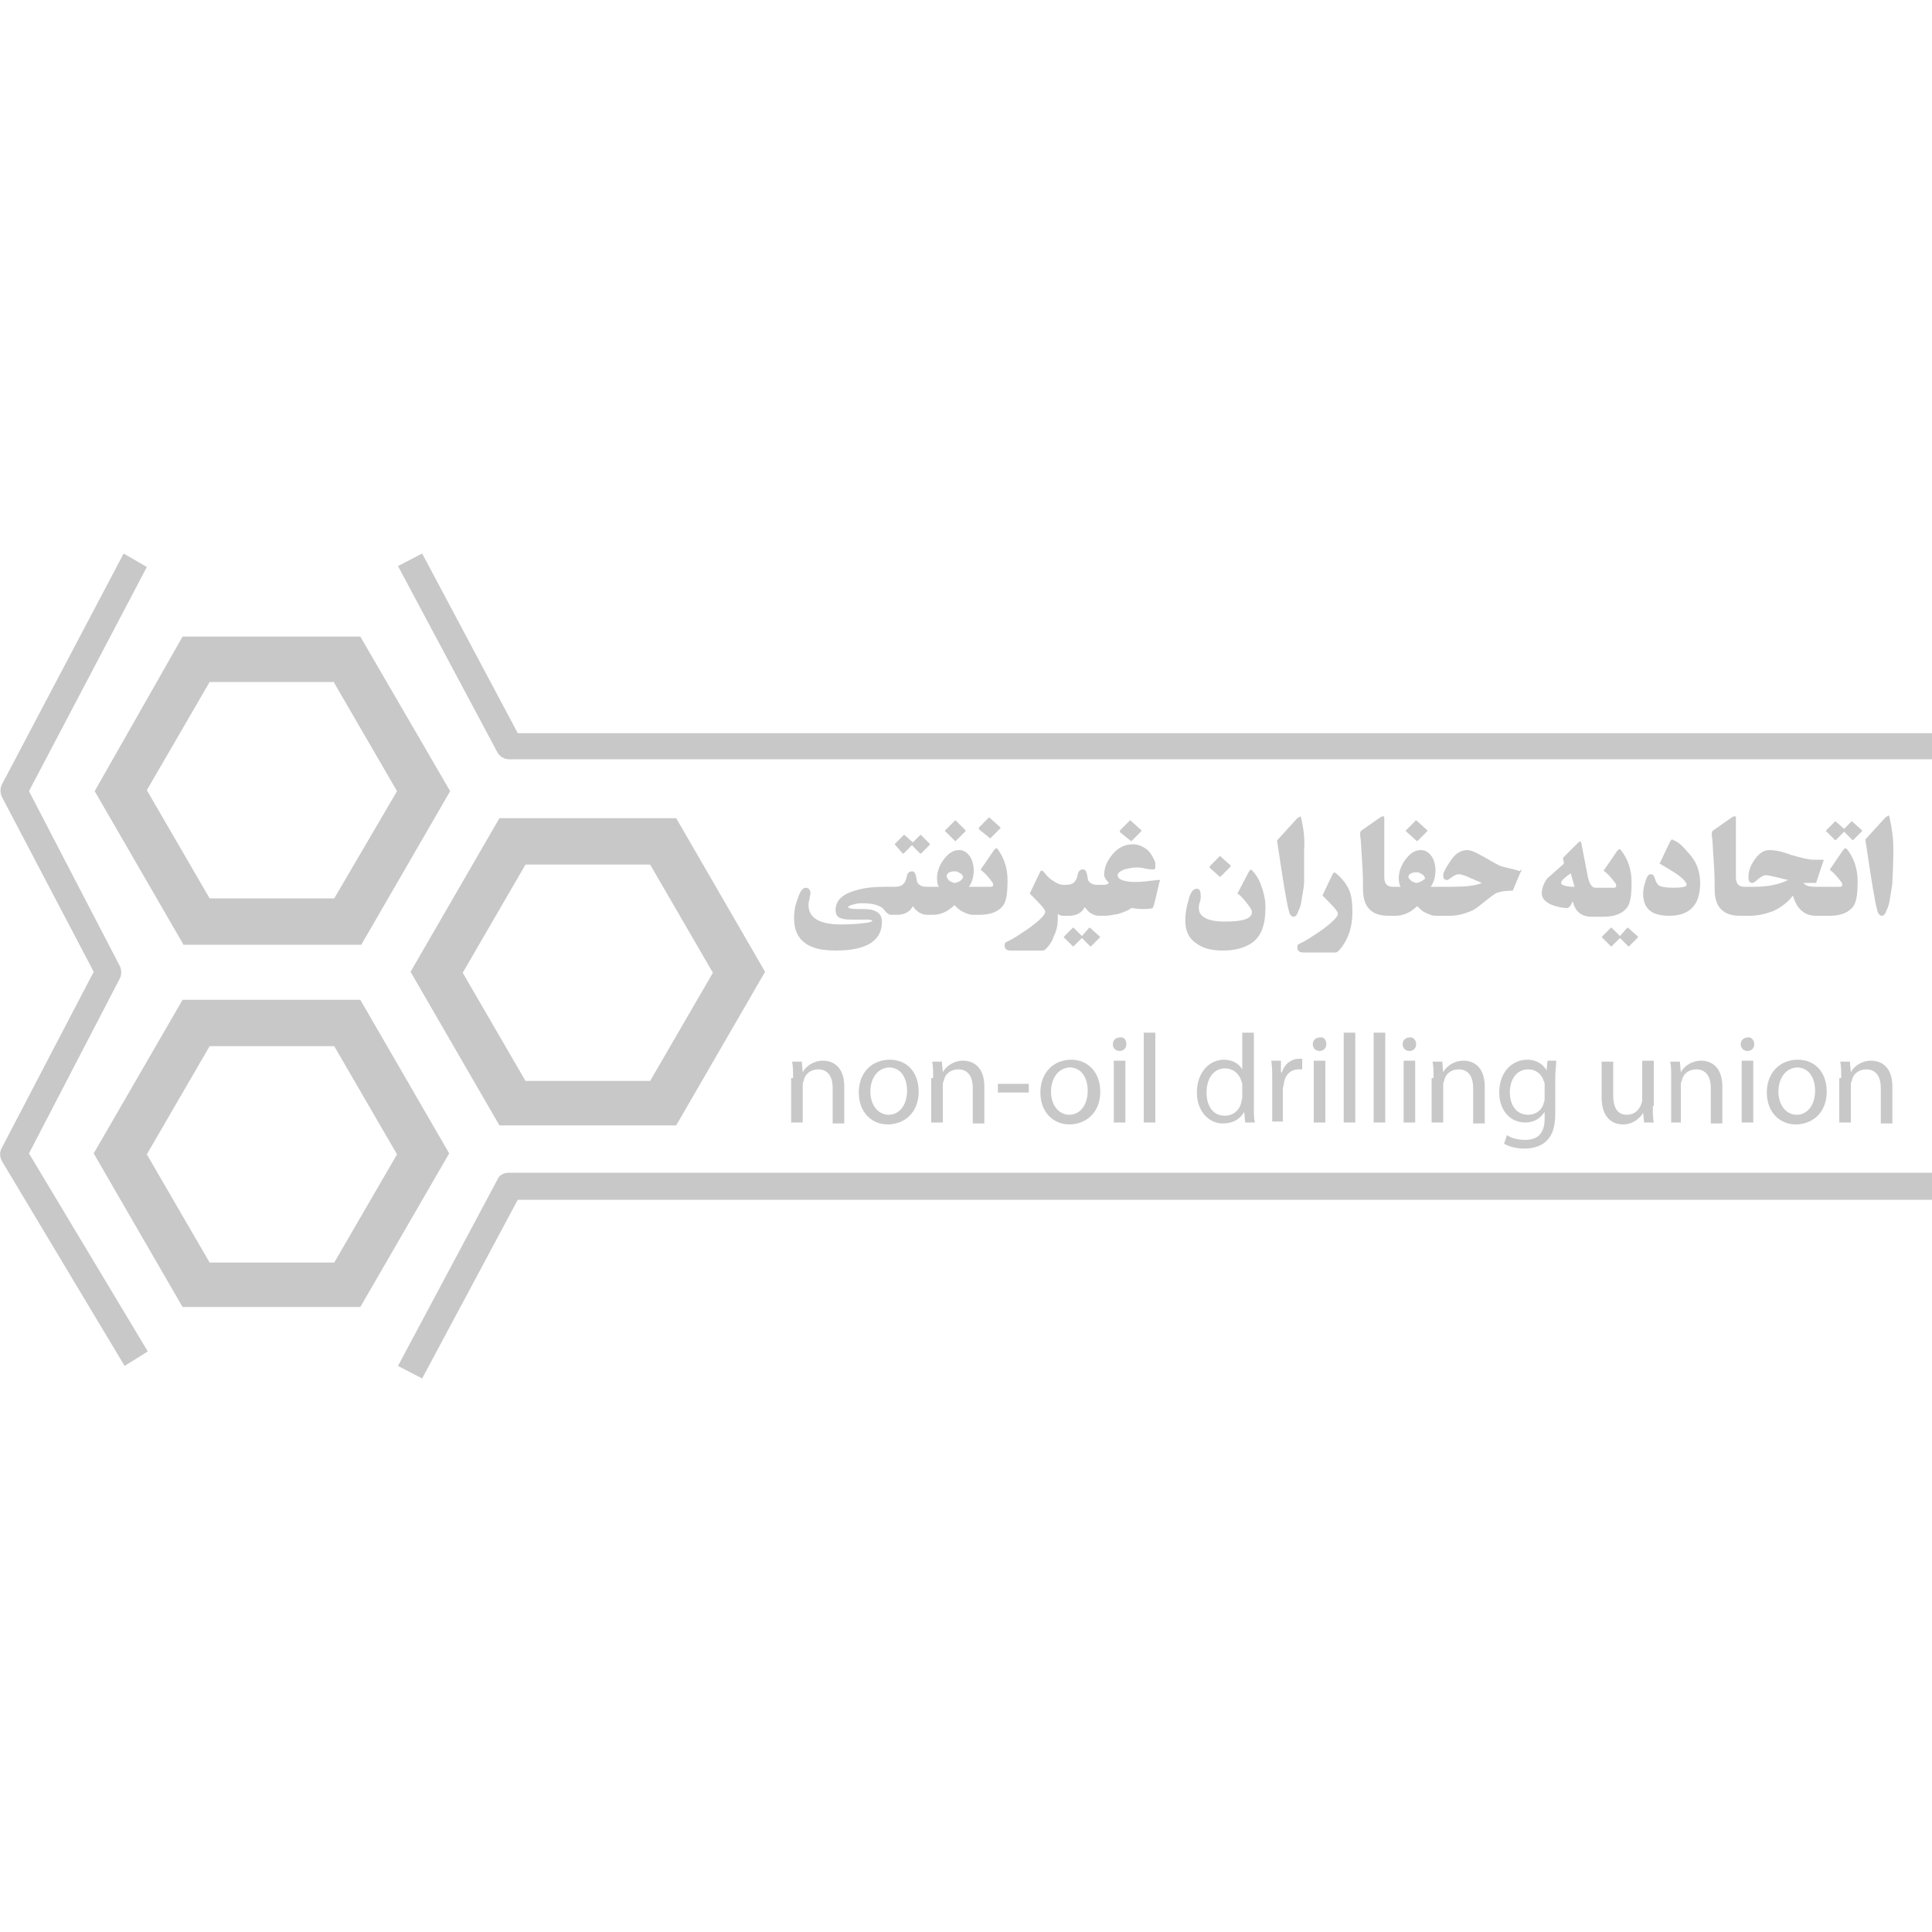 <?xml version="1.0" encoding="utf-8"?>
<!-- Generator: Adobe Illustrator 27.8.1, SVG Export Plug-In . SVG Version: 6.00 Build 0)  -->
<svg version="1.1" id="Layer_1" xmlns="http://www.w3.org/2000/svg" xmlns:xlink="http://www.w3.org/1999/xlink" x="0px" y="0px"
	 viewBox="0 0 200 200" style="enable-background:new 0 0 200 200;" xml:space="preserve">
<style type="text/css">
	.st0{fill:#C8C8C8;}
</style>
<g>
	<g>
		<path class="st0" d="M67.3,89.5l6.5,11.2l-6.5,11.2H54.4l-6.5-11.2l6.5-11.2H67.3 M70,84.7H51.7l-9.2,15.9l9.2,15.9H70l9.2-15.9
			L70,84.7L70,84.7z"/>
		<g>
			<path class="st0" d="M34.6,70.7l6.5,11.2L34.6,93H21.7l-6.5-11.2l6.5-11.2H34.6 M37.3,65.9H18.9L9.8,81.9l9.2,15.9h18.4l9.2-15.9
				L37.3,65.9L37.3,65.9z"/>
			<path class="st0" d="M34.6,108.3l6.5,11.2l-6.5,11.2H21.7l-6.5-11.2l6.5-11.2H34.6 M37.3,103.5H18.9l-9.2,15.9l9.2,15.9h18.4
				l9.2-15.9L37.3,103.5L37.3,103.5z"/>
		</g>
	</g>
	<g>
		<path class="st0" d="M43.7,142.7l-2.5-1.3l10.3-19.3c0.2-0.5,0.7-0.7,1.2-0.7H200v2.8H53.6L43.7,142.7z"/>
	</g>
	<g>
		<path class="st0" d="M200,78.6H52.7c-0.5,0-1-0.3-1.2-0.7L41.2,58.6l2.5-1.3l9.9,18.6H200V78.6z"/>
	</g>
	<g>
		<path class="st0" d="M12.9,141.4L0.2,120.2c-0.2-0.4-0.3-0.9,0-1.4l9.5-18.2L0.2,82.5c-0.2-0.4-0.2-0.9,0-1.3l12.6-23.9l2.4,1.4
			L3,81.9l9.4,18.1c0.2,0.4,0.2,0.9,0,1.3L3,119.4l12.3,20.5L12.9,141.4z"/>
	</g>
	<g>
		<path class="st0" d="M93.4,88.3c0.1,0.1,0.1,0.1,0.2,0l0.8-0.8l0.8,0.8c0.1,0.1,0.1,0.1,0.2,0l0.8-0.8c0.1-0.1,0.1-0.1,0-0.2
			l-0.8-0.8c-0.1-0.1-0.1-0.1-0.2,0l-0.7,0.7l-0.8-0.7c-0.1-0.1-0.1-0.1-0.2,0l-0.8,0.8c-0.1,0.1-0.1,0.1,0,0.2L93.4,88.3z"/>
		<path class="st0" d="M98.8,87c0.1,0.1,0.1,0.1,0.2,0l0.9-0.9c0.1-0.1,0.1-0.1,0-0.2L99,85c-0.1-0.1-0.2-0.1-0.2,0l-0.9,0.9
			c-0.1,0.1-0.1,0.2,0,0.2L98.8,87z"/>
		<path class="st0" d="M103.1,87.8c0,0-0.1,0.1-0.2,0.2l-1.3,1.9c-0.1,0.1-0.1,0.2,0,0.2c0.5,0.4,0.8,0.8,1.1,1.2
			c0.1,0.1,0.1,0.2,0.1,0.3c0,0.2-0.1,0.2-0.4,0.2h-1.2h-0.4h-0.5c0.3-0.4,0.5-1,0.5-1.7c0-0.5-0.1-0.9-0.3-1.3
			c-0.3-0.5-0.7-0.8-1.2-0.8c-0.7,0-1.2,0.4-1.7,1.1c-0.4,0.6-0.6,1.2-0.6,1.8c0,0.5,0.1,0.8,0.2,0.9h-0.6h-0.4H96
			c-0.5,0-0.8-0.1-1-0.4c-0.1-0.1-0.1-0.4-0.2-0.8c-0.1-0.3-0.2-0.4-0.4-0.4c-0.2,0-0.4,0.1-0.5,0.4c-0.1,0.5-0.2,0.7-0.3,0.8
			c-0.2,0.3-0.5,0.4-1,0.4h0v0h-0.9c-1.2,0-2.3,0.1-3.2,0.4c-1.4,0.4-2,1.1-2,2c0,0.5,0.2,0.8,0.7,0.9c0.3,0.1,0.7,0.1,1.4,0.1
			c0.4,0,0.9,0,1.3,0c0.2,0,0.4,0.1,0.4,0.1c0,0.1-0.1,0.1-0.4,0.2c-0.7,0.1-1.6,0.2-2.8,0.2c-2.3,0-3.4-0.7-3.4-2
			c0-0.1,0-0.4,0.1-0.6c0-0.3,0.1-0.5,0.1-0.6c0-0.4-0.2-0.6-0.5-0.6c-0.3,0-0.6,0.4-0.8,1.1c-0.3,0.7-0.4,1.4-0.4,2
			c0,0.9,0.2,1.6,0.6,2.1c0.7,0.9,1.9,1.3,3.7,1.3c3.2,0,4.8-1,4.8-3c0-0.6-0.3-1-1-1.2c-0.3-0.1-0.9-0.1-1.7-0.1
			c-0.5,0-0.8-0.1-0.8-0.2c0-0.1,0.1-0.1,0.3-0.2c0.3-0.1,0.7-0.2,1.1-0.2c0.8,0,1.4,0.1,1.8,0.3c0.3,0.1,0.5,0.3,0.7,0.6
			c0.2,0.2,0.4,0.3,0.5,0.3h0h0.4h0.3c0.7,0,1.3-0.3,1.6-0.9c0.4,0.6,0.9,0.9,1.5,0.9h0.1h0.4h0.1c0.7,0,1.5-0.3,2.2-1
			c0.2,0.2,0.4,0.4,0.7,0.6c0.4,0.2,0.8,0.4,1.2,0.4h0.2h0.4h0.1c1.1,0,1.9-0.3,2.4-0.9c0.4-0.5,0.5-1.4,0.5-2.7
			c0-1.3-0.4-2.4-1.1-3.3C103.2,87.9,103.1,87.8,103.1,87.8z M99.4,91.2c-0.2,0.1-0.4,0.2-0.6,0.2c-0.1,0-0.3-0.1-0.5-0.2
			C98.1,91,98,90.8,98,90.7c0-0.2,0.1-0.3,0.3-0.4c0.2-0.1,0.4-0.1,0.6-0.1c0.2,0,0.3,0.1,0.5,0.2c0.2,0.1,0.3,0.3,0.3,0.4
			C99.7,90.9,99.6,91,99.4,91.2z"/>
		<path class="st0" d="M102.4,86.7c0.1,0.1,0.1,0.1,0.2,0l0.9-0.9c0.1-0.1,0.1-0.1,0-0.2l-1-0.9c-0.1-0.1-0.2-0.1-0.2,0l-0.9,0.9
			c-0.1,0.1-0.1,0.2,0,0.3L102.4,86.7z"/>
		<path class="st0" d="M112.9,96.1c-0.1-0.1-0.1-0.1-0.2,0l-0.7,0.8l-0.8-0.8c-0.1-0.1-0.1-0.1-0.2,0l-0.8,0.8
			c-0.1,0.1-0.1,0.2,0,0.2l0.8,0.8c0.1,0.1,0.1,0.1,0.2,0l0.8-0.8l0.8,0.8c0.1,0.1,0.1,0.1,0.2,0l0.8-0.8c0.1-0.1,0.1-0.1,0-0.2
			L112.9,96.1z"/>
		<path class="st0" d="M119.8,91.1c-0.8,0.1-1.6,0.2-2.2,0.2c-0.4,0-0.7,0-1.1-0.1c-0.5-0.1-0.8-0.3-0.8-0.6c0-0.2,0.2-0.4,0.7-0.6
			c0.4-0.1,0.8-0.2,1.2-0.2c0.2,0,0.5,0,0.9,0.1c0.4,0.1,0.7,0.1,0.9,0.1c0.2,0,0.2-0.1,0.2-0.4c0-0.1,0-0.2,0-0.3
			c-0.2-0.5-0.4-0.9-0.8-1.3c-0.5-0.4-1-0.6-1.5-0.6c-0.8,0-1.5,0.3-2.1,1c-0.6,0.7-0.9,1.4-0.9,2.2c0,0.2,0.2,0.5,0.5,0.8
			c-0.1,0.1-0.3,0.2-0.5,0.2h-0.1h-0.4h-0.1c-0.5,0-0.8-0.1-1-0.4c-0.1-0.1-0.1-0.4-0.2-0.8c-0.1-0.3-0.2-0.4-0.4-0.4
			c-0.2,0-0.4,0.1-0.5,0.4c-0.1,0.5-0.2,0.7-0.3,0.8c-0.2,0.3-0.5,0.4-1,0.4h0v0h-0.2c-0.4,0-0.8-0.2-1.2-0.5
			c-0.2-0.1-0.5-0.4-0.9-0.9c-0.1-0.1-0.2-0.1-0.3,0l-1.1,2.3c1,1,1.6,1.6,1.6,1.9c0,0.3-0.6,0.9-1.7,1.7c-0.9,0.6-1.6,1.1-2.3,1.4
			c-0.2,0.1-0.2,0.2-0.2,0.4c0,0.3,0.2,0.5,0.6,0.5h3.3c0.2,0,0.3-0.1,0.4-0.2c0.3-0.3,0.6-0.7,0.8-1.3c0.3-0.6,0.4-1.2,0.4-1.7
			v-0.6c0.1,0.1,0.3,0.2,0.5,0.2v0h0h0.4h0.3c0.7,0,1.3-0.3,1.6-0.9c0.4,0.6,0.9,0.9,1.5,0.9h0.1h0.4h0.1c0.4,0,0.8-0.1,1.4-0.2
			c0.6-0.2,1.1-0.4,1.3-0.6c0.2,0,0.6,0.1,1.1,0.1c0.5,0,0.9,0,1.1-0.1c0.1,0,0.2-0.5,0.4-1.3l0.3-1.3c0-0.1,0.1-0.2,0.1-0.3
			C120.1,91.1,120,91.1,119.8,91.1z"/>
		<path class="st0" d="M117,87c0.1,0.1,0.1,0.1,0.2,0l0.9-0.9c0.1-0.1,0.1-0.1,0-0.2l-1-0.9c-0.1-0.1-0.2-0.1-0.2,0l-0.9,0.9
			c-0.1,0.1-0.1,0.2,0,0.3L117,87z"/>
		<path class="st0" d="M129.7,90.2c-0.1-0.1-0.2-0.2-0.2-0.2c0,0-0.1,0.1-0.2,0.2l-1.2,2.3c0.2,0.1,0.5,0.4,0.9,0.9
			c0.4,0.5,0.6,0.8,0.6,1c0,0.7-0.9,1-2.8,1c-1.8,0-2.7-0.5-2.7-1.4c0-0.1,0-0.3,0.1-0.6c0.1-0.3,0.1-0.4,0.1-0.6
			c0-0.5-0.1-0.8-0.4-0.8c-0.4,0-0.7,0.4-0.9,1.3c-0.2,0.7-0.3,1.3-0.3,2c0,1.1,0.4,1.9,1.2,2.4c0.7,0.5,1.6,0.7,2.7,0.7
			c1.3,0,2.3-0.3,3-0.8c1-0.7,1.4-1.9,1.4-3.7c0-0.8-0.2-1.6-0.5-2.4C130.3,91,130,90.5,129.7,90.2z"/>
		<path class="st0" d="M126.2,90.7c0.1,0.1,0.1,0.1,0.2,0l0.9-0.9c0,0,0.1-0.1,0.1-0.1c0,0,0-0.1,0-0.1l-1-0.9
			c-0.1-0.1-0.2-0.1-0.2,0l-0.9,0.9c-0.1,0.1-0.1,0.2,0,0.3L126.2,90.7z"/>
		<path class="st0" d="M134.7,84.7c0-0.1-0.1-0.2-0.1-0.2c0,0-0.1,0.1-0.3,0.2l-2.1,2.3c0.6,4.1,1,6.5,1.2,7.2
			c0.1,0.5,0.3,0.7,0.5,0.7c0.2,0,0.4-0.2,0.5-0.6c0.2-0.3,0.3-0.8,0.4-1.5c0.1-0.6,0.2-1.1,0.2-1.5c0-1.8,0-2.9,0-3.3
			C135.1,86.7,134.9,85.6,134.7,84.7z"/>
		<path class="st0" d="M138.3,90.4c-0.1-0.1-0.2-0.1-0.3,0l-1.1,2.3c1,1,1.6,1.6,1.6,1.9c0,0.3-0.6,0.9-1.7,1.7
			c-0.9,0.6-1.6,1.1-2.3,1.4c-0.2,0.1-0.2,0.2-0.2,0.4c0,0.3,0.2,0.5,0.6,0.5h3.3c0.2,0,0.3-0.1,0.4-0.2c0.9-1,1.4-2.3,1.4-4
			c0-1-0.1-1.8-0.4-2.4C139.3,91.4,138.9,90.9,138.3,90.4z"/>
		<path class="st0" d="M146.6,87c0.1,0.1,0.1,0.1,0.2,0l0.9-0.9c0.1-0.1,0.1-0.1,0-0.2l-1-0.9c-0.1-0.1-0.2-0.1-0.2,0l-0.9,0.9
			c-0.1,0.1-0.1,0.2,0,0.2L146.6,87z"/>
		<path class="st0" d="M157.1,90.1c-0.7-0.2-1.3-0.3-1.6-0.4c-0.4-0.1-1-0.5-1.9-1c-0.7-0.4-1.3-0.7-1.7-0.7c-0.7,0-1.3,0.4-1.8,1.2
			c-0.4,0.6-0.7,1.1-0.7,1.4c0,0.3,0.1,0.5,0.4,0.5c0.1,0,0.2-0.1,0.5-0.3c0.3-0.2,0.5-0.3,0.7-0.3c0.2,0,0.6,0.1,1,0.3l1.4,0.6
			c-0.7,0.3-1.7,0.4-3.2,0.4h-1.2h-0.4h-0.5c0.3-0.4,0.5-1,0.5-1.7c0-0.5-0.1-0.9-0.3-1.3c-0.3-0.5-0.7-0.8-1.2-0.8
			c-0.7,0-1.2,0.4-1.7,1.1c-0.4,0.6-0.6,1.2-0.6,1.8c0,0.5,0.1,0.8,0.2,0.9h-0.6h-0.2c-0.6,0-0.9-0.3-0.9-1v-6.1
			c0-0.1,0-0.2-0.1-0.2c-0.1,0-0.1,0-0.3,0.1l-2,1.4c-0.1,0.1-0.1,0.2-0.1,0.5c0.1,0.4,0.1,1.3,0.2,2.6c0.1,1.3,0.1,2.3,0.1,3
			c0,1.8,0.9,2.7,2.6,2.7h0.3v0h0.5c0.7,0,1.5-0.3,2.2-1c0.2,0.2,0.4,0.4,0.7,0.6c0.4,0.2,0.8,0.4,1.2,0.4h0.2h0.4h0.9
			c0.8,0,1.5-0.2,2.2-0.5c0.3-0.1,0.7-0.4,1.3-0.9c0.5-0.4,0.9-0.7,1.2-0.9c0.4-0.2,1-0.3,1.8-0.3l0.8-1.9c0.1-0.1,0.1-0.2,0.1-0.3
			C157.3,90.2,157.3,90.2,157.1,90.1z M147.2,91.2c-0.2,0.1-0.4,0.2-0.6,0.2c-0.1,0-0.3-0.1-0.5-0.2c-0.2-0.2-0.3-0.3-0.3-0.4
			c0-0.2,0.1-0.3,0.3-0.4c0.2-0.1,0.4-0.1,0.6-0.1c0.2,0,0.3,0.1,0.5,0.2c0.2,0.1,0.3,0.3,0.3,0.4C147.6,90.9,147.5,91,147.2,91.2z"
			/>
		<path class="st0" d="M168.6,96.1c-0.1-0.1-0.1-0.1-0.2,0l-0.7,0.8l-0.8-0.8c-0.1-0.1-0.1-0.1-0.2,0l-0.8,0.8
			c-0.1,0.1-0.1,0.2,0,0.2l0.8,0.8c0.1,0.1,0.1,0.1,0.2,0l0.8-0.8l0.8,0.8c0.1,0.1,0.1,0.1,0.2,0l0.8-0.8c0.1-0.1,0.1-0.1,0-0.2
			L168.6,96.1z"/>
		<path class="st0" d="M166,94.9c1.1,0,1.9-0.3,2.4-0.9c0.4-0.5,0.5-1.4,0.5-2.7c0-1.3-0.4-2.4-1.1-3.3c-0.1-0.1-0.1-0.1-0.2-0.1
			c0,0-0.1,0.1-0.2,0.2l-1.3,1.9c-0.1,0.1-0.1,0.2,0,0.2c0.5,0.4,0.8,0.8,1.1,1.2c0.1,0.1,0.1,0.2,0.1,0.3c0,0.2-0.1,0.2-0.4,0.2
			h-1.2h-0.4h-0.1c-0.4,0-0.6-0.3-0.8-1l-0.7-3.6c0-0.1-0.1-0.2-0.1-0.2c0,0-0.1,0-0.2,0.1l-1.6,1.6l0.1,0.6c-1.1,1-1.7,1.5-1.7,1.5
			c-0.4,0.5-0.6,1.1-0.6,1.6c0,0.5,0.4,0.9,1.1,1.2c0.6,0.2,1.1,0.3,1.5,0.3c0.2,0,0.4-0.2,0.6-0.7c0.3,1.1,0.9,1.6,2,1.6h0.3h0.4
			H166z M161.6,91.4c0-0.2,0.3-0.5,1-1l0.4,1.4C162,91.8,161.6,91.6,161.6,91.4z"/>
		<path class="st0" d="M173.3,87c-0.1,0-0.1-0.1-0.2-0.1c-0.1,0-0.1,0.1-0.2,0.2l-1.1,2.3c1.2,0.7,2.1,1.2,2.6,1.8
			c0.1,0.1,0.2,0.3,0.2,0.4c0,0.2-0.5,0.3-1.4,0.3c-0.7,0-1.2-0.1-1.4-0.2c-0.2-0.1-0.4-0.4-0.5-0.8c-0.1-0.3-0.2-0.4-0.4-0.4
			c-0.2,0-0.3,0.1-0.4,0.3c-0.2,0.5-0.4,1.1-0.4,1.7c0,1.6,0.9,2.3,2.7,2.3c2.1,0,3.2-1.1,3.2-3.4c0-1.2-0.4-2.3-1.3-3.2
			C174.3,87.7,173.8,87.2,173.3,87z"/>
		<path class="st0" d="M191,87.8c0,0-0.1,0.1-0.2,0.2l-1.3,1.9c-0.1,0.1-0.1,0.2,0,0.2c0.5,0.4,0.8,0.8,1.1,1.2
			c0.1,0.1,0.1,0.2,0.1,0.3c0,0.2-0.1,0.2-0.4,0.2h-1.2h-0.4H188c-0.7,0-1.1-0.1-1.3-0.4h1.3l0.7-2.1c0-0.1,0.1-0.2,0.1-0.2
			c0-0.1-0.1-0.1-0.2-0.1h-0.8c-0.6,0-1.3-0.2-2.4-0.5c-1-0.4-1.8-0.5-2.2-0.5c-0.7,0-1.2,0.4-1.7,1.2c-0.4,0.6-0.5,1.2-0.5,1.6
			c0,0.4,0.1,0.6,0.4,0.6c0.1,0,0.3-0.1,0.6-0.4c0.3-0.2,0.5-0.4,0.8-0.4c0.3,0,1.1,0.2,2.3,0.5c-1,0.5-2.2,0.7-3.5,0.7h-0.8h-0.2
			c-0.6,0-0.9-0.3-0.9-1v-6.1c0-0.1,0-0.2-0.1-0.2c-0.1,0-0.1,0-0.3,0.1l-2,1.4c-0.1,0.1-0.1,0.2-0.1,0.5c0.1,0.4,0.1,1.3,0.2,2.6
			c0.1,1.3,0.1,2.3,0.1,3c0,1.8,0.9,2.7,2.6,2.7h0.3v0h0.7c0.9,0,1.7-0.2,2.5-0.5c0.8-0.4,1.5-0.9,2-1.6c0.4,1.4,1.2,2.1,2.4,2.1
			h0.9h0.4h0.1c1.1,0,1.9-0.3,2.4-0.9c0.4-0.5,0.5-1.4,0.5-2.7c0-1.3-0.4-2.4-1.1-3.3C191.1,87.9,191.1,87.8,191,87.8z"/>
		<path class="st0" d="M191.8,85.1c-0.1-0.1-0.1-0.1-0.2,0l-0.7,0.7l-0.8-0.7c-0.1-0.1-0.1-0.1-0.2,0l-0.8,0.8
			c-0.1,0.1-0.1,0.2,0,0.2l0.8,0.8c0.1,0.1,0.1,0.1,0.2,0l0.8-0.8l0.8,0.8c0.1,0.1,0.1,0.1,0.2,0l0.8-0.8c0.1-0.1,0.1-0.1,0-0.2
			L191.8,85.1z"/>
		<path class="st0" d="M196,87.9c0-1.3-0.2-2.4-0.4-3.3c0-0.1-0.1-0.2-0.1-0.2c0,0-0.1,0.1-0.3,0.2l-2.1,2.3c0.6,4.1,1,6.5,1.2,7.2
			c0.1,0.5,0.3,0.7,0.5,0.7c0.2,0,0.4-0.2,0.5-0.6c0.2-0.3,0.3-0.8,0.4-1.5c0.1-0.6,0.2-1.1,0.2-1.5C196,89.4,196,88.3,196,87.9z"/>
	</g>
	<g>
		<path class="st0" d="M82.1,111.6c0-0.7,0-1.2-0.1-1.7h1l0.1,1.1h0c0.3-0.6,1.1-1.2,2.1-1.2c0.9,0,2.2,0.5,2.2,2.7v3.8h-1.2v-3.7
			c0-1-0.4-1.9-1.5-1.9c-0.8,0-1.4,0.5-1.5,1.2c-0.1,0.1-0.1,0.3-0.1,0.5v3.8h-1.2V111.6z"/>
		<path class="st0" d="M95.1,113c0,2.3-1.6,3.4-3.2,3.4c-1.7,0-3-1.3-3-3.3c0-2.1,1.4-3.4,3.2-3.4C93.9,109.7,95.1,111,95.1,113z
			 M90.1,113c0,1.4,0.8,2.4,1.9,2.4c1.1,0,1.9-1,1.9-2.5c0-1.1-0.5-2.4-1.9-2.4C90.7,110.6,90.1,111.8,90.1,113z"/>
		<path class="st0" d="M96.6,111.6c0-0.7,0-1.2-0.1-1.7h1l0.1,1.1h0c0.3-0.6,1.1-1.2,2.1-1.2c0.9,0,2.2,0.5,2.2,2.7v3.8h-1.2v-3.7
			c0-1-0.4-1.9-1.5-1.9c-0.8,0-1.4,0.5-1.5,1.2c-0.1,0.1-0.1,0.3-0.1,0.5v3.8h-1.2V111.6z"/>
		<path class="st0" d="M106.5,112.2v0.9h-3.2v-0.9H106.5z"/>
		<path class="st0" d="M113.9,113c0,2.3-1.6,3.4-3.2,3.4c-1.7,0-3-1.3-3-3.3c0-2.1,1.4-3.4,3.2-3.4C112.6,109.7,113.9,111,113.9,113
			z M108.8,113c0,1.4,0.8,2.4,1.9,2.4c1.1,0,1.9-1,1.9-2.5c0-1.1-0.5-2.4-1.9-2.4C109.4,110.6,108.8,111.8,108.8,113z"/>
		<path class="st0" d="M116.6,108.1c0,0.4-0.3,0.7-0.7,0.7c-0.4,0-0.7-0.3-0.7-0.7c0-0.4,0.3-0.7,0.7-0.7
			C116.4,107.3,116.6,107.7,116.6,108.1z M115.3,116.2v-6.4h1.2v6.4H115.3z"/>
		<path class="st0" d="M118.4,106.9h1.2v9.3h-1.2V106.9z"/>
		<path class="st0" d="M129.8,106.9v7.7c0,0.6,0,1.2,0.1,1.6h-1l-0.1-1.1h0c-0.4,0.7-1.1,1.2-2.2,1.2c-1.5,0-2.7-1.3-2.7-3.2
			c0-2.1,1.3-3.4,2.8-3.4c1,0,1.6,0.5,1.9,1h0v-3.8H129.8z M128.6,112.4c0-0.1,0-0.3-0.1-0.5c-0.2-0.7-0.8-1.3-1.7-1.3
			c-1.2,0-1.9,1.1-1.9,2.5c0,1.3,0.6,2.4,1.9,2.4c0.8,0,1.5-0.5,1.7-1.4c0-0.2,0.1-0.3,0.1-0.5V112.4z"/>
		<path class="st0" d="M131.7,111.8c0-0.7,0-1.4-0.1-2h1l0,1.2h0.1c0.3-0.9,1-1.4,1.8-1.4c0.1,0,0.2,0,0.3,0v1.1c-0.1,0-0.2,0-0.4,0
			c-0.8,0-1.4,0.6-1.5,1.5c0,0.2-0.1,0.3-0.1,0.5v3.4h-1.1V111.8z"/>
		<path class="st0" d="M137.3,108.1c0,0.4-0.3,0.7-0.7,0.7c-0.4,0-0.7-0.3-0.7-0.7c0-0.4,0.3-0.7,0.7-0.7
			C137.1,107.3,137.3,107.7,137.3,108.1z M136,116.2v-6.4h1.2v6.4H136z"/>
		<path class="st0" d="M139.1,106.9h1.2v9.3h-1.2V106.9z"/>
		<path class="st0" d="M142.2,106.9h1.2v9.3h-1.2V106.9z"/>
		<path class="st0" d="M146.6,108.1c0,0.4-0.3,0.7-0.7,0.7c-0.4,0-0.7-0.3-0.7-0.7c0-0.4,0.3-0.7,0.7-0.7
			C146.3,107.3,146.6,107.7,146.6,108.1z M145.3,116.2v-6.4h1.2v6.4H145.3z"/>
		<path class="st0" d="M148.4,111.6c0-0.7,0-1.2-0.1-1.7h1l0.1,1.1h0c0.3-0.6,1.1-1.2,2.1-1.2c0.9,0,2.2,0.5,2.2,2.7v3.8h-1.2v-3.7
			c0-1-0.4-1.9-1.5-1.9c-0.8,0-1.4,0.5-1.5,1.2c-0.1,0.1-0.1,0.3-0.1,0.5v3.8h-1.2V111.6z"/>
		<path class="st0" d="M161.1,109.8c0,0.5-0.1,1-0.1,1.7v3.7c0,1.5-0.3,2.3-0.9,2.9c-0.6,0.6-1.5,0.8-2.3,0.8
			c-0.8,0-1.6-0.2-2.1-0.5l0.3-0.9c0.4,0.3,1.1,0.5,1.9,0.5c1.2,0,2-0.6,2-2.2v-0.7h0c-0.4,0.6-1,1.1-2,1.1c-1.6,0-2.7-1.3-2.7-3.1
			c0-2.2,1.4-3.4,2.9-3.4c1.1,0,1.7,0.6,2,1.1h0l0.1-1H161.1z M159.9,112.4c0-0.2,0-0.4-0.1-0.5c-0.2-0.7-0.8-1.2-1.6-1.2
			c-1.1,0-1.9,0.9-1.9,2.4c0,1.2,0.6,2.3,1.9,2.3c0.7,0,1.4-0.4,1.6-1.2c0.1-0.2,0.1-0.4,0.1-0.6V112.4z"/>
		<path class="st0" d="M171.1,114.5c0,0.7,0,1.2,0.1,1.7h-1l-0.1-1h0c-0.3,0.5-1,1.2-2.1,1.2c-1,0-2.2-0.6-2.2-2.8v-3.7h1.2v3.5
			c0,1.2,0.4,2,1.4,2c0.8,0,1.3-0.5,1.5-1.1c0.1-0.2,0.1-0.4,0.1-0.6v-3.9h1.2V114.5z"/>
		<path class="st0" d="M173,111.6c0-0.7,0-1.2-0.1-1.7h1l0.1,1.1h0c0.3-0.6,1.1-1.2,2.1-1.2c0.9,0,2.2,0.5,2.2,2.7v3.8h-1.2v-3.7
			c0-1-0.4-1.9-1.5-1.9c-0.8,0-1.4,0.5-1.5,1.2c-0.1,0.1-0.1,0.3-0.1,0.5v3.8H173V111.6z"/>
		<path class="st0" d="M181.6,108.1c0,0.4-0.3,0.7-0.7,0.7c-0.4,0-0.7-0.3-0.7-0.7c0-0.4,0.3-0.7,0.7-0.7
			C181.3,107.3,181.6,107.7,181.6,108.1z M180.3,116.2v-6.4h1.2v6.4H180.3z"/>
		<path class="st0" d="M189.1,113c0,2.3-1.6,3.4-3.2,3.4c-1.7,0-3-1.3-3-3.3c0-2.1,1.4-3.4,3.2-3.4C187.9,109.7,189.1,111,189.1,113
			z M184.1,113c0,1.4,0.8,2.4,1.9,2.4c1.1,0,1.9-1,1.9-2.5c0-1.1-0.5-2.4-1.9-2.4C184.7,110.6,184.1,111.8,184.1,113z"/>
		<path class="st0" d="M190.6,111.6c0-0.7,0-1.2-0.1-1.7h1l0.1,1.1h0c0.3-0.6,1.1-1.2,2.1-1.2c0.9,0,2.2,0.5,2.2,2.7v3.8h-1.2v-3.7
			c0-1-0.4-1.9-1.5-1.9c-0.8,0-1.4,0.5-1.5,1.2c-0.1,0.1-0.1,0.3-0.1,0.5v3.8h-1.2V111.6z"/>
	</g>
</g>
</svg>
